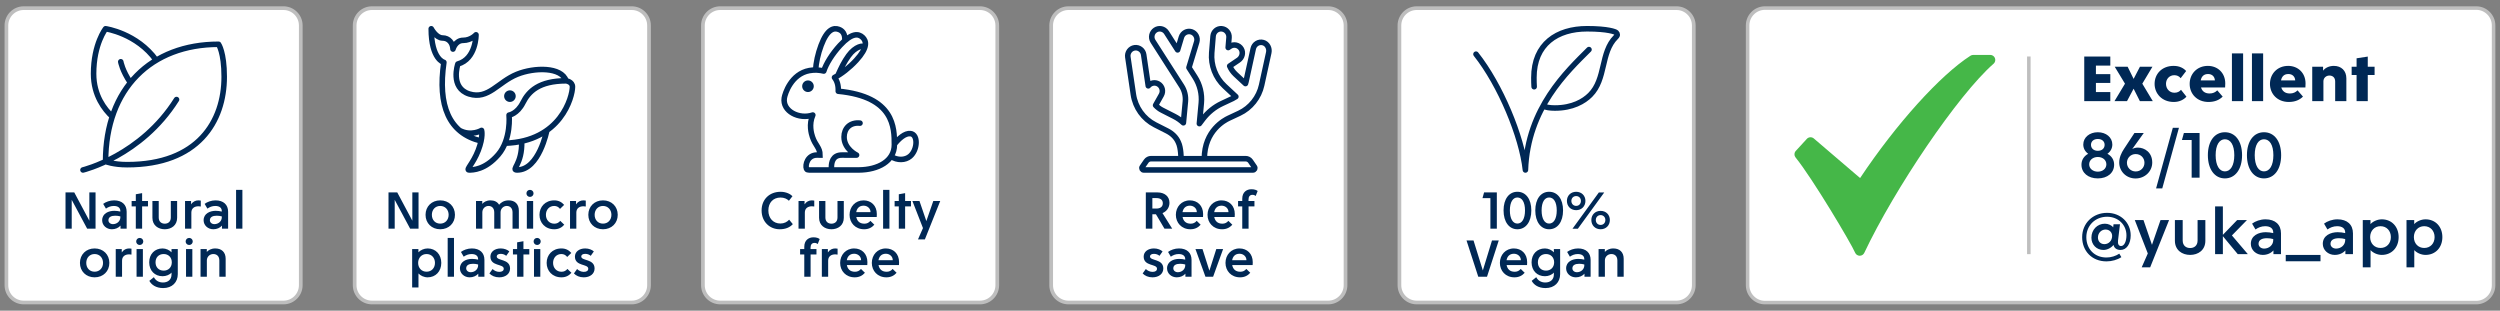 <svg xml:space="preserve" viewBox="0 0 338 42" height="42px" width="338px" y="0px" x="0px" xmlns:xlink="http://www.w3.org/1999/xlink" xmlns="http://www.w3.org/2000/svg" id="Ebene_1" version="1.1">
<rect x="0" y="0" width="338" height="42" fill="#808080" stroke="none"/>
<path d="M238.625,1.091h96.16c1.295,0,2.348,1.053,2.348,2.348V38.56c0,1.295-1.053,2.35-2.348,2.35h-96.16
	c-1.295,0-2.348-1.055-2.348-2.35V3.438C236.277,2.144,237.33,1.091,238.625,1.091L238.625,1.091z" fill="#FFFFFF"></path>
<path d="M238.625,1.091h96.16
	c1.295,0,2.348,1.053,2.348,2.348V38.56c0,1.295-1.053,2.35-2.348,2.35h-96.16c-1.295,0-2.348-1.055-2.348-2.35V3.438
	C236.277,2.144,237.33,1.091,238.625,1.091L238.625,1.091z" stroke-miterlimit="10" stroke-width="0.479" stroke="#BEBEBE" fill="none"></path>
<path d="M284.798,35.339c0.725,0,1.476-0.217,2.012-0.572l-0.282-0.471c-0.479,0.319-1.108,0.518-1.738,0.518
	c-1.645,0-2.718-1.186-2.718-2.746c0-1.579,1.204-2.764,2.812-2.764c1.494,0,2.613,1.082,2.613,2.52
	c0,0.818-0.301,1.439-0.724,1.439c-0.33,0-0.472-0.273-0.414-0.763l0.263-2.181h-0.873l-0.047,0.423
	c-0.198-0.282-0.668-0.498-1.119-0.498c-1.035,0-1.823,0.817-1.823,1.899c0,0.939,0.694,1.652,1.625,1.652
	c0.508,0,1.055-0.281,1.364-0.685c0.084,0.433,0.441,0.685,0.939,0.685c0.847,0,1.382-0.845,1.382-1.973
	c0-1.739-1.373-3.045-3.187-3.045c-1.927,0-3.375,1.41-3.375,3.289C281.508,33.929,282.824,35.339,284.798,35.339L284.798,35.339z
	 M284.516,33.009c-0.526,0-0.875-0.377-0.875-0.895c0-0.62,0.462-1.081,1.035-1.081c0.518,0,0.885,0.376,0.885,0.864
	C285.561,32.538,285.099,33.009,284.516,33.009L284.516,33.009z M289.555,36.146h1.146l2.556-6.389h-1.156l-1.154,3.344
	l-1.147-3.344h-1.175l1.758,4.51L289.555,36.146L289.555,36.146z M296.106,34.464c1.091,0,2.058-0.647,2.058-1.916v-2.791h-1.051
	v2.754c0,0.713-0.472,1.023-1.007,1.023c-0.536,0-1.006-0.311-1.006-1.023v-2.754h-1.053v2.791
	C294.048,33.816,295.015,34.464,296.106,34.464L296.106,34.464z M302.545,34.36h1.363l-2.153-2.528l2.03-2.075h-1.325l-1.927,1.991
	v-3.844h-1.052v6.456h1.052v-2.424L302.545,34.36L302.545,34.36z M305.929,34.464c0.583,0,1.101-0.226,1.439-0.609v0.506h1.022
	v-2.809c0-1.177-0.769-1.899-2.095-1.899c-0.695,0-1.382,0.254-1.813,0.582l0.46,0.79c0.365-0.264,0.808-0.442,1.307-0.442
	c0.715,0,1.091,0.32,1.091,0.847v0.084c-0.311-0.074-0.677-0.121-1.016-0.121c-0.941,0-2.011,0.44-2.011,1.578
	C304.313,33.808,305.027,34.464,305.929,34.464L305.929,34.464z M306.108,33.61c-0.424,0-0.753-0.273-0.753-0.641
	c0-0.535,0.461-0.762,1.138-0.762c0.282,0,0.583,0.037,0.847,0.113v0.16C307.34,33.111,306.794,33.61,306.108,33.61L306.108,33.61z
	 M309.032,35.319h4.699v-0.854h-4.699V35.319L309.032,35.319z M315.658,34.464c0.583,0,1.1-0.226,1.438-0.609v0.506h1.024v-2.809
	c0-1.177-0.77-1.899-2.096-1.899c-0.696,0-1.382,0.254-1.814,0.582l0.46,0.79c0.366-0.264,0.809-0.442,1.308-0.442
	c0.715,0,1.091,0.32,1.091,0.847v0.084c-0.311-0.074-0.678-0.121-1.017-0.121c-0.939,0-2.011,0.44-2.011,1.578
	C314.042,33.808,314.756,34.464,315.658,34.464L315.658,34.464z M315.837,33.61c-0.424,0-0.753-0.273-0.753-0.641
	c0-0.535,0.461-0.762,1.138-0.762c0.283,0,0.584,0.037,0.848,0.113v0.16C317.069,33.111,316.523,33.61,315.837,33.61L315.837,33.61z
	 M319.447,36.146h1.052v-2.329c0.329,0.366,0.931,0.647,1.523,0.647c1.325,0,2.273-0.986,2.273-2.406s-0.948-2.405-2.273-2.405
	c-0.593,0-1.204,0.282-1.533,0.647v-0.543h-1.042V36.146L319.447,36.146z M321.844,33.525c-0.818,0-1.401-0.611-1.401-1.468
	c0-0.855,0.583-1.476,1.401-1.476c0.827,0,1.401,0.62,1.401,1.476C323.245,32.914,322.671,33.525,321.844,33.525L321.844,33.525z
	 M325.36,36.146h1.051v-2.329c0.329,0.366,0.931,0.647,1.524,0.647c1.325,0,2.273-0.986,2.273-2.406s-0.948-2.405-2.273-2.405
	c-0.594,0-1.204,0.282-1.533,0.647v-0.543h-1.042V36.146L325.36,36.146z M327.756,33.525c-0.817,0-1.4-0.611-1.4-1.468
	c0-0.855,0.583-1.476,1.4-1.476c0.828,0,1.401,0.62,1.401,1.476C329.157,32.914,328.584,33.525,327.756,33.525L327.756,33.525z" fill="#002855"></path>
<path d="M283.623,24.12c1.307,0,2.208-0.751,2.208-1.852c0-0.648-0.338-1.176-0.91-1.476
	c0.412-0.291,0.666-0.733,0.666-1.25c0-0.969-0.845-1.663-1.964-1.663c-1.11,0-1.964,0.694-1.964,1.663
	c0,0.517,0.253,0.959,0.666,1.25c-0.563,0.3-0.911,0.827-0.911,1.476C281.414,23.369,282.316,24.12,283.623,24.12L283.623,24.12z
	 M283.623,23.209c-0.64,0-1.166-0.396-1.166-0.987c0-0.602,0.526-0.997,1.166-0.997c0.649,0,1.157,0.396,1.157,0.997
	C284.78,22.813,284.272,23.209,283.623,23.209L283.623,23.209z M283.623,20.389c-0.563,0-0.922-0.338-0.922-0.809
	c0-0.461,0.358-0.79,0.922-0.79c0.574,0,0.922,0.329,0.922,0.79C284.545,20.051,284.197,20.389,283.623,20.389L283.623,20.389z
	 M288.728,24.129c1.27,0,2.255-0.967,2.255-2.152c0-1.4-1.052-2.02-1.936-2.02c-0.292,0-0.555,0.065-0.771,0.197l1.561-2.171h-1.26
	l-1.42,2.161c-0.348,0.525-0.638,1.146-0.638,1.832C286.52,23.162,287.467,24.129,288.728,24.129L288.728,24.129z M288.746,23.181
	c-0.687,0-1.185-0.536-1.185-1.175c0-0.621,0.479-1.176,1.185-1.176c0.696,0,1.185,0.526,1.185,1.176
	C289.931,22.645,289.442,23.181,288.746,23.181L288.746,23.181z M291.501,25.474h0.836l2.255-8.195h-0.827L291.501,25.474
	L291.501,25.474z M296.313,24.017h1.07v-6.033h-2.123l-0.264,0.947h1.316V24.017L296.313,24.017z M300.806,24.12
	c1.393,0,2.321-1.221,2.321-3.14c0-1.908-0.929-3.101-2.321-3.101c-1.382,0-2.302,1.192-2.302,3.101
	C298.504,22.899,299.433,24.12,300.806,24.12L300.806,24.12z M300.806,23.172c-0.742,0-1.251-0.79-1.251-2.191
	c0-1.392,0.509-2.152,1.251-2.152c0.763,0,1.271,0.761,1.271,2.152C302.076,22.382,301.568,23.172,300.806,23.172L300.806,23.172z
	 M306.089,24.12c1.393,0,2.321-1.221,2.321-3.14c0-1.908-0.929-3.101-2.321-3.101c-1.382,0-2.303,1.192-2.303,3.101
	C303.786,22.899,304.716,24.12,306.089,24.12L306.089,24.12z M306.089,23.172c-0.743,0-1.251-0.79-1.251-2.191
	c0-1.392,0.508-2.152,1.251-2.152c0.763,0,1.271,0.761,1.271,2.152C307.359,22.382,306.852,23.172,306.089,23.172L306.089,23.172z" fill="#002855"></path>
<path d="M281.79,13.673h3.524v-1.229h-1.946V11.21h1.946v-1.183h-1.946V8.869h1.946v-1.23h-3.524V13.673
	L281.79,13.673z M285.879,13.673h1.692l0.893-1.682l0.847,1.682h1.747l-1.419-2.359l1.372-2.293h-1.691l-0.855,1.646l-0.808-1.646
	h-1.748l1.39,2.293L285.879,13.673L285.879,13.673z M293.897,13.786c0.789,0,1.362-0.329,1.71-0.714l-0.733-0.931
	c-0.225,0.253-0.489,0.396-0.893,0.396c-0.658,0-1.138-0.527-1.138-1.204c0-0.668,0.479-1.166,1.118-1.166
	c0.376,0,0.658,0.141,0.865,0.404l0.743-0.969c-0.349-0.385-0.894-0.694-1.692-0.694c-1.57,0-2.575,1.07-2.575,2.434
	C291.303,12.659,292.308,13.786,293.897,13.786L293.897,13.786z M298.588,13.786c0.856,0,1.477-0.282,1.917-0.725l-0.731-0.846
	c-0.264,0.264-0.583,0.424-1.044,0.424c-0.629,0-1.016-0.319-1.156-0.818h3.261c0.02-0.217,0.02-0.366,0.02-0.535
	c0-1.448-1.043-2.378-2.35-2.378c-1.476,0-2.463,1.089-2.463,2.434C296.041,12.696,297.047,13.786,298.588,13.786L298.588,13.786z
	 M297.536,10.873c0.103-0.519,0.404-0.866,0.996-0.866c0.555,0,0.901,0.367,0.921,0.866H297.536L297.536,10.873z M301.756,13.673
	h1.513V7.216h-1.513V13.673L301.756,13.673z M304.463,13.673h1.513V7.216h-1.513V13.673L304.463,13.673z M309.445,13.786
	c0.855,0,1.476-0.282,1.917-0.725l-0.733-0.846c-0.263,0.264-0.582,0.424-1.043,0.424c-0.63,0-1.015-0.319-1.156-0.818h3.262
	c0.018-0.217,0.018-0.366,0.018-0.535c0-1.448-1.042-2.378-2.348-2.378c-1.477,0-2.463,1.089-2.463,2.434
	C306.898,12.696,307.904,13.786,309.445,13.786L309.445,13.786z M308.392,10.873c0.104-0.519,0.405-0.866,0.997-0.866
	c0.555,0,0.902,0.367,0.922,0.866H308.392L308.392,10.873z M312.613,13.673h1.512v-2.67c0-0.479,0.376-0.789,0.81-0.789
	c0.423,0,0.78,0.253,0.78,0.799v2.66h1.513V10.59c0-1.034-0.686-1.682-1.691-1.682c-0.639,0-1.176,0.271-1.458,0.647V9.021h-1.465
	V13.673L312.613,13.673z M318.61,13.673h1.512v-3.535h0.922V9.021h-0.922V7.649l-1.512,0.234v1.137h-0.667v1.117h0.667V13.673
	L318.61,13.673z" fill="#002855"></path>
<line y2="34.361" x2="274.298" y1="7.639" x1="274.298" stroke-width="0.479" stroke="#BEBEBE" fill="none"></line>
<path d="M242.789,20.406l1.493-1.629c0.124-0.137,0.302-0.221,0.501-0.221c0.168,0,0.322,0.062,0.441,0.162
	l6.261,5.353c4.888-7.332,10.821-13.896,14.909-16.53c0.117-0.076,0.243-0.116,0.379-0.116h2.308c0.375,0,0.679,0.304,0.679,0.679
	c0,0.204-0.09,0.387-0.231,0.512c-4.821,4.222-13.392,16.922-17.48,25.571c-0.108,0.229-0.343,0.389-0.614,0.389
	c-0.28,0-0.522-0.172-0.625-0.416c-0.515-1.223-5.756-10.042-8.047-12.867c-0.095-0.117-0.15-0.266-0.15-0.428
	C242.611,20.688,242.678,20.526,242.789,20.406L242.789,20.406z" fill="#45B748"></path>
<path d="M50.288,1.102h35.122c1.289,0,2.337,1.049,2.337,2.338v35.122c0,1.289-1.048,2.336-2.337,2.336H50.288
	c-1.289,0-2.338-1.047-2.338-2.336V3.439C47.95,2.15,48.999,1.102,50.288,1.102L50.288,1.102z" fill="#FFFFFF"></path>
<path d="M50.288,1.102h35.122
	c1.289,0,2.337,1.049,2.337,2.338v35.122c0,1.289-1.048,2.336-2.337,2.336H50.288c-1.289,0-2.338-1.047-2.338-2.336V3.439
	C47.95,2.15,48.999,1.102,50.288,1.102L50.288,1.102z" stroke-miterlimit="10" stroke-width="0.5" stroke="#BEBEBE" fill="none"></path>
<path d="M3.205,1.102h35.121c1.289,0,2.338,1.05,2.338,2.338v35.122c0,1.289-1.049,2.336-2.338,2.336H3.205
	c-1.289,0-2.338-1.047-2.338-2.336V3.439C0.867,2.151,1.916,1.102,3.205,1.102L3.205,1.102z" fill="#FFFFFF"></path>
<path d="M3.205,1.102h35.121
	c1.289,0,2.338,1.05,2.338,2.338v35.122c0,1.289-1.049,2.336-2.338,2.336H3.205c-1.289,0-2.338-1.047-2.338-2.336V3.439
	C0.867,2.151,1.916,1.102,3.205,1.102L3.205,1.102z" stroke-miterlimit="10" stroke-width="0.5" stroke="#BEBEBE" fill="none"></path>
<path d="M97.373,1.102h35.121c1.289,0,2.338,1.05,2.338,2.338v35.122c0,1.289-1.049,2.336-2.338,2.336H97.373
	c-1.289,0-2.338-1.047-2.338-2.336V3.439C95.035,2.151,96.084,1.102,97.373,1.102L97.373,1.102z" fill="#FFFFFF"></path>
<path d="M97.373,1.102h35.121
	c1.289,0,2.338,1.05,2.338,2.338v35.122c0,1.289-1.049,2.336-2.338,2.336H97.373c-1.289,0-2.338-1.047-2.338-2.336V3.439
	C95.035,2.151,96.084,1.102,97.373,1.102L97.373,1.102z" stroke-miterlimit="10" stroke-width="0.5" stroke="#BEBEBE" fill="none"></path>
<path d="M144.457,1.102h35.121c1.289,0,2.338,1.05,2.338,2.338v35.122c0,1.289-1.049,2.336-2.338,2.336h-35.121
	c-1.289,0-2.338-1.047-2.338-2.336V3.439C142.119,2.151,143.168,1.102,144.457,1.102L144.457,1.102z" fill="#FFFFFF"></path>
<path d="M144.457,1.102h35.121
	c1.289,0,2.338,1.05,2.338,2.338v35.122c0,1.289-1.049,2.336-2.338,2.336h-35.121c-1.289,0-2.338-1.047-2.338-2.336V3.439
	C142.119,2.151,143.168,1.102,144.457,1.102L144.457,1.102z" stroke-miterlimit="10" stroke-width="0.5" stroke="#BEBEBE" fill="none"></path>
<path d="M191.541,1.102h35.121c1.289,0,2.338,1.05,2.338,2.338v35.122c0,1.289-1.049,2.336-2.338,2.336h-35.121
	c-1.289,0-2.338-1.047-2.338-2.336V3.439C189.203,2.151,190.252,1.102,191.541,1.102L191.541,1.102z" fill="#FFFFFF"></path>
<path d="M191.541,1.102h35.121
	c1.289,0,2.338,1.05,2.338,2.338v35.122c0,1.289-1.049,2.336-2.338,2.336h-35.121c-1.289,0-2.338-1.047-2.338-2.336V3.439
	C189.203,2.151,190.252,1.102,191.541,1.102L191.541,1.102z" stroke-miterlimit="10" stroke-width="0.5" stroke="#BEBEBE" fill="none"></path>
<path d="M115.807,20.965
	c0,0-1.694-0.819-1.689-2.454c0.003-1.142,0.809-2.009,2.155-1.864 M112.409,22.979v-0.397c0-0.582,0.159-1.618,1.396-1.618
	l2.002,0.001 M113.334,12.335c7.586,0.728,7.585,4.978,7.585,7.232c0,2.228-2.217,3.393-4.808,3.412l-6.717-0.001
	c-0.138,0-0.305-0.026-0.353-0.145c-0.22-0.551,0.159-1.87,1.395-1.87c0.299,0,0.428,0.001,0.428,0.001
	c0-1.014-0.631-1.287-1.019-2.454c-0.147-0.432-0.513-1.695,0.047-2.958 M120.919,19.497c0.595-0.756,1.422-1.518,2.182-1.433
	c1.054,0.118,0.967,2.195-0.05,3.059c-0.658,0.56-1.733,0.593-2.588,0.027 M112.823,10.476c0.362,0.462,0.543,1.083,0.511,1.859
	 M109.892,15.553c-1.859,0.635-4.149-0.532-3.853-2.317c0.094-0.567,0.912-3.244,3.398-3.698c0.731-0.133,1.388-0.065,1.938,0.067
	 M113.265,10.23c0.504-1.13,0.841-1.831,1.46-2.695c0.914-1.273,2.055-1.491,2.193-1.123 M110.273,9.465
	c0.05-0.956,0.309-2.182,0.74-3.33c0.837-2.227,1.721-2.416,2.402-2.16c0.468,0.177,0.869,0.572,0.804,1.524 M111.375,9.604
	c0.298-0.954,1.141-2.32,2.194-3.465c1.611-1.751,2.501-1.595,3.037-1.103c0.536,0.493,0.765,1.366-0.846,3.118
	c-0.932,1.012-2.049,1.875-2.937,2.32" stroke-miterlimit="3.864" stroke-linecap="round" stroke-width="0.75" stroke="#002855" fill="none"></path>
<path d="M109.238,12.443c0.433,0,0.785-0.353,0.785-0.785c0-0.435-0.352-0.785-0.785-0.785
	c-0.433,0-0.785,0.351-0.785,0.785C108.453,12.091,108.805,12.443,109.238,12.443L109.238,12.443z" fill="#002855"></path>
<path d="M12.792,37.496c1.161,0,1.992-0.823,1.992-1.952c0-1.132-0.831-1.955-1.992-1.955
	c-1.153,0-1.984,0.823-1.984,1.955C10.808,36.673,11.639,37.496,12.792,37.496L12.792,37.496z M12.792,36.734
	c-0.672,0-1.13-0.496-1.13-1.19c0-0.695,0.458-1.199,1.13-1.199c0.665,0,1.138,0.504,1.138,1.199
	C13.93,36.238,13.457,36.734,12.792,36.734L12.792,36.734z M15.648,37.412h0.854v-2.175c0-0.596,0.442-0.848,0.954-0.848
	c0.107,0,0.214,0.008,0.32,0.031V33.62c-0.106-0.023-0.213-0.031-0.313-0.031c-0.396,0-0.763,0.176-1,0.541v-0.457h-0.815V37.412
	L15.648,37.412z M18.464,37.412h0.854v-3.739h-0.854V37.412L18.464,37.412z M18.892,33.122c0.267,0,0.48-0.213,0.48-0.48
	c0-0.267-0.214-0.473-0.48-0.473c-0.274,0-0.48,0.206-0.48,0.473C18.411,32.909,18.617,33.122,18.892,33.122L18.892,33.122z
	 M22.06,38.947c1.229,0,1.977-0.793,1.977-1.878v-3.396h-0.847v0.442c-0.259-0.297-0.741-0.526-1.207-0.526
	c-1.054,0-1.809,0.748-1.809,1.877c0,1.131,0.755,1.879,1.809,1.879c0.481,0,0.962-0.199,1.207-0.496v0.258
	c0,0.719-0.504,1.086-1.161,1.086c-0.542,0-0.985-0.252-1.222-0.719l-0.618,0.496C20.479,38.497,21.082,38.947,22.06,38.947
	L22.06,38.947z M22.128,36.589c-0.657,0-1.1-0.451-1.1-1.123s0.443-1.121,1.1-1.121c0.642,0,1.1,0.449,1.1,1.121
	S22.77,36.589,22.128,36.589L22.128,36.589z M25.151,37.412h0.854v-3.739h-0.854V37.412L25.151,37.412z M25.579,33.122
	c0.267,0,0.48-0.213,0.48-0.48c0-0.267-0.214-0.473-0.48-0.473c-0.275,0-0.48,0.206-0.48,0.473
	C25.098,32.909,25.304,33.122,25.579,33.122L25.579,33.122z M27.113,37.412h0.854v-2.206c0-0.511,0.413-0.861,0.871-0.861
	c0.436,0,0.817,0.258,0.817,0.877v2.19h0.854v-2.427c0-0.893-0.549-1.396-1.404-1.396c-0.565,0-0.947,0.244-1.146,0.473v-0.389
	h-0.846V37.412L27.113,37.412z" fill="#002855"></path>
<path d="M8.858,30.912h0.838v-3.894l2.085,3.894h1.137v-4.899h-0.839v3.824l-2.039-3.824H8.858V30.912L8.858,30.912z
	 M15.125,30.996c0.473,0,0.894-0.183,1.168-0.495v0.411h0.831v-2.28c0-0.956-0.625-1.543-1.702-1.543
	c-0.565,0-1.122,0.206-1.473,0.473l0.374,0.642c0.297-0.214,0.656-0.359,1.061-0.359c0.581,0,0.886,0.26,0.886,0.688v0.068
	c-0.252-0.062-0.55-0.1-0.825-0.1c-0.764,0-1.633,0.358-1.633,1.282C13.812,30.464,14.392,30.996,15.125,30.996L15.125,30.996z
	 M15.27,30.304c-0.344,0-0.611-0.223-0.611-0.521c0-0.435,0.375-0.619,0.924-0.619c0.229,0,0.474,0.031,0.688,0.093v0.129
	C16.27,29.897,15.827,30.304,15.27,30.304L15.27,30.304z M18.361,30.912h0.854v-3.007h0.794v-0.732h-0.794v-1.061l-0.854,0.152
	v0.908h-0.564v0.732h0.564V30.912L18.361,30.912z M22.277,30.996c0.886,0,1.671-0.526,1.671-1.556v-2.268h-0.854v2.237
	c0,0.58-0.382,0.832-0.817,0.832c-0.435,0-0.817-0.252-0.817-0.832v-2.237h-0.854v2.268C20.605,30.47,21.391,30.996,22.277,30.996
	L22.277,30.996z M25.018,30.912h0.854v-2.175c0-0.597,0.442-0.848,0.954-0.848c0.107,0,0.214,0.007,0.321,0.03v-0.8
	c-0.107-0.023-0.214-0.031-0.313-0.031c-0.397,0-0.764,0.175-1,0.541v-0.457h-0.816V30.912L25.018,30.912z M28.842,30.996
	c0.474,0,0.894-0.183,1.168-0.495v0.411h0.831v-2.28c0-0.956-0.625-1.543-1.702-1.543c-0.565,0-1.123,0.206-1.473,0.473l0.374,0.642
	c0.297-0.214,0.656-0.359,1.061-0.359c0.581,0,0.886,0.26,0.886,0.688v0.068c-0.252-0.062-0.55-0.1-0.825-0.1
	c-0.764,0-1.633,0.358-1.633,1.282C27.529,30.464,28.109,30.996,28.842,30.996L28.842,30.996z M28.987,30.304
	c-0.344,0-0.611-0.223-0.611-0.521c0-0.435,0.375-0.619,0.924-0.619c0.229,0,0.474,0.031,0.688,0.093v0.129
	C29.987,29.897,29.544,30.304,28.987,30.304L28.987,30.304z M31.918,30.912h0.854v-5.243h-0.854V30.912L31.918,30.912z" fill="#002855"></path>
<path d="M55.724,38.863h0.854V36.97c0.268,0.299,0.756,0.526,1.237,0.526c1.077,0,1.847-0.8,1.847-1.952
	c0-1.154-0.77-1.955-1.847-1.955c-0.481,0-0.978,0.229-1.245,0.526v-0.442h-0.847V38.863L55.724,38.863z M57.67,36.734
	c-0.665,0-1.138-0.496-1.138-1.19c0-0.695,0.474-1.199,1.138-1.199c0.672,0,1.138,0.504,1.138,1.199
	C58.808,36.238,58.342,36.734,57.67,36.734L57.67,36.734z M60.526,37.412h0.854v-5.243h-0.854V37.412L60.526,37.412z M63.495,37.496
	c0.474,0,0.894-0.183,1.168-0.495v0.411h0.831v-2.28c0-0.955-0.625-1.543-1.702-1.543c-0.565,0-1.122,0.207-1.473,0.473l0.374,0.642
	c0.297-0.214,0.657-0.358,1.062-0.358c0.58,0,0.886,0.26,0.886,0.688v0.068c-0.252-0.062-0.55-0.1-0.825-0.1
	c-0.764,0-1.633,0.358-1.633,1.282C62.182,36.964,62.762,37.496,63.495,37.496L63.495,37.496z M63.64,36.804
	c-0.344,0-0.611-0.223-0.611-0.521c0-0.435,0.375-0.619,0.924-0.619c0.229,0,0.474,0.031,0.688,0.093v0.129
	C64.64,36.397,64.197,36.804,63.64,36.804L63.64,36.804z M67.494,37.496c0.871,0,1.466-0.487,1.466-1.19
	c0-1.351-1.802-1-1.802-1.633c0-0.215,0.199-0.352,0.543-0.352c0.313,0,0.557,0.113,0.74,0.268l0.42-0.596
	c-0.237-0.213-0.664-0.404-1.16-0.404c-0.825,0-1.397,0.45-1.397,1.106c0,1.344,1.802,0.946,1.802,1.634
	c0,0.275-0.23,0.436-0.619,0.428c-0.344-0.008-0.641-0.145-0.893-0.382l-0.427,0.595C66.464,37.283,66.922,37.496,67.494,37.496
	L67.494,37.496z M69.915,37.412h0.854v-3.007h0.794v-0.732h-0.794v-1.061l-0.854,0.152v0.908H69.35v0.732h0.565V37.412
	L69.915,37.412z M72.197,37.412h0.854v-3.739h-0.854V37.412L72.197,37.412z M72.624,33.122c0.267,0,0.481-0.213,0.481-0.48
	c0-0.267-0.214-0.473-0.481-0.473c-0.274,0-0.48,0.206-0.48,0.473C72.144,32.909,72.35,33.122,72.624,33.122L72.624,33.122z
	 M75.906,37.496c0.596,0,1.023-0.235,1.351-0.616l-0.542-0.52c-0.213,0.259-0.473,0.382-0.801,0.382
	c-0.672,0-1.138-0.513-1.138-1.198c0-0.689,0.458-1.199,1.122-1.199c0.321,0,0.581,0.129,0.787,0.396l0.557-0.542
	c-0.328-0.374-0.748-0.61-1.336-0.61c-1.229,0-1.999,0.877-1.999,1.955C73.907,36.619,74.677,37.496,75.906,37.496L75.906,37.496z
	 M78.922,37.496c0.87,0,1.465-0.487,1.465-1.19c0-1.351-1.802-1-1.802-1.633c0-0.215,0.199-0.352,0.543-0.352
	c0.313,0,0.557,0.113,0.74,0.268l0.42-0.596c-0.237-0.213-0.664-0.404-1.16-0.404c-0.825,0-1.397,0.45-1.397,1.106
	c0,1.344,1.802,0.946,1.802,1.634c0,0.275-0.229,0.436-0.619,0.428c-0.344-0.008-0.641-0.145-0.893-0.382l-0.427,0.595
	C77.892,37.283,78.349,37.496,78.922,37.496L78.922,37.496z" fill="#002855"></path>
<path d="M52.526,30.912h0.838v-3.894l2.085,3.894h1.137v-4.899h-0.839v3.824l-2.039-3.824h-1.182V30.912
	L52.526,30.912z M59.518,30.996c1.161,0,1.992-0.823,1.992-1.952c0-1.132-0.831-1.955-1.992-1.955c-1.153,0-1.984,0.823-1.984,1.955
	C57.533,30.173,58.364,30.996,59.518,30.996L59.518,30.996z M59.518,30.234c-0.672,0-1.13-0.496-1.13-1.19
	c0-0.695,0.458-1.2,1.13-1.2c0.665,0,1.138,0.505,1.138,1.2C60.655,29.738,60.182,30.234,59.518,30.234L59.518,30.234z
	 M64.358,30.912h0.854v-2.206c0-0.511,0.397-0.862,0.832-0.862c0.413,0,0.779,0.259,0.779,0.878v2.19h0.854v-2.206
	c0-0.511,0.405-0.862,0.833-0.862c0.42,0,0.786,0.259,0.786,0.878v2.19h0.854v-2.427c0-0.894-0.533-1.396-1.373-1.396
	c-0.626,0-1.062,0.29-1.298,0.595c-0.221-0.389-0.633-0.595-1.168-0.595c-0.549,0-0.916,0.244-1.107,0.473v-0.389h-0.846V30.912
	L64.358,30.912z M71.228,30.912h0.854v-3.739h-0.854V30.912L71.228,30.912z M71.655,26.622c0.267,0,0.48-0.213,0.48-0.48
	c0-0.267-0.213-0.473-0.48-0.473c-0.275,0-0.481,0.206-0.481,0.473C71.174,26.409,71.38,26.622,71.655,26.622L71.655,26.622z
	 M74.937,30.996c0.595,0,1.023-0.235,1.351-0.616l-0.542-0.52c-0.214,0.259-0.473,0.382-0.802,0.382
	c-0.671,0-1.137-0.513-1.137-1.198c0-0.689,0.458-1.2,1.122-1.2c0.321,0,0.58,0.13,0.786,0.397l0.558-0.542
	c-0.329-0.374-0.748-0.61-1.336-0.61c-1.229,0-1.999,0.877-1.999,1.955C72.938,30.119,73.708,30.996,74.937,30.996L74.937,30.996z
	 M77.067,30.912h0.854v-2.175c0-0.597,0.443-0.848,0.955-0.848c0.106,0,0.213,0.007,0.32,0.03v-0.8
	c-0.107-0.023-0.214-0.031-0.313-0.031c-0.397,0-0.763,0.175-1,0.541v-0.457h-0.816V30.912L77.067,30.912z M81.525,30.996
	c1.161,0,1.992-0.823,1.992-1.952c0-1.132-0.831-1.955-1.992-1.955c-1.153,0-1.984,0.823-1.984,1.955
	C79.541,30.173,80.372,30.996,81.525,30.996L81.525,30.996z M81.525,30.234c-0.672,0-1.13-0.496-1.13-1.19
	c0-0.695,0.458-1.2,1.13-1.2c0.664,0,1.138,0.505,1.138,1.2C82.663,29.738,82.189,30.234,81.525,30.234L81.525,30.234z" fill="#002855"></path>
<path d="M108.739,37.412h0.854v-3.007h0.794v-0.732h-0.801V33.49c0-0.421,0.191-0.649,0.542-0.649
	c0.198,0,0.343,0.075,0.427,0.152l0.267-0.671c-0.145-0.115-0.412-0.237-0.839-0.237c-0.649,0-1.244,0.389-1.244,1.282v0.306h-0.565
	v0.732h0.565V37.412L108.739,37.412z M111.113,37.412h0.854v-2.175c0-0.596,0.443-0.848,0.955-0.848c0.106,0,0.213,0.008,0.32,0.031
	V33.62c-0.107-0.023-0.214-0.031-0.313-0.031c-0.397,0-0.763,0.176-1,0.541v-0.457h-0.816V37.412L111.113,37.412z M115.556,37.496
	c0.611,0,1.046-0.235,1.381-0.616l-0.534-0.52c-0.213,0.259-0.481,0.382-0.809,0.382c-0.687,0-1-0.397-1.099-0.901h2.762
	c0.016-0.154,0.016-0.274,0.016-0.396c0-1.154-0.778-1.855-1.793-1.855c-1.122,0-1.893,0.869-1.893,1.955
	C113.587,36.619,114.358,37.496,115.556,37.496L115.556,37.496z M114.487,35.177c0.084-0.465,0.374-0.871,1-0.871
	c0.512,0,0.939,0.375,0.932,0.871H114.487L114.487,35.177z M119.838,37.496c0.611,0,1.046-0.235,1.382-0.616l-0.534-0.52
	c-0.214,0.259-0.481,0.382-0.809,0.382c-0.687,0-1-0.397-1.1-0.901h2.763c0.015-0.154,0.015-0.274,0.015-0.396
	c0-1.154-0.778-1.855-1.793-1.855c-1.122,0-1.893,0.869-1.893,1.955C117.869,36.619,118.64,37.496,119.838,37.496L119.838,37.496z
	 M118.77,35.177c0.084-0.465,0.374-0.871,1-0.871c0.511,0,0.939,0.375,0.931,0.871H118.77L118.77,35.177z" fill="#002855"></path>
<path d="M105.418,30.996c0.763,0,1.366-0.243,1.771-0.692l-0.496-0.604c-0.268,0.305-0.68,0.52-1.184,0.52
	c-0.954,0-1.626-0.703-1.626-1.765s0.657-1.749,1.649-1.749c0.489,0,0.878,0.184,1.13,0.436l0.481-0.619
	c-0.267-0.273-0.832-0.594-1.611-0.594c-1.488,0-2.564,1.015-2.564,2.526C102.968,29.974,104.051,30.996,105.418,30.996
	L105.418,30.996z M107.961,30.912h0.854v-2.175c0-0.597,0.442-0.848,0.954-0.848c0.107,0,0.214,0.007,0.32,0.03v-0.8
	c-0.106-0.023-0.213-0.031-0.313-0.031c-0.396,0-0.763,0.175-1,0.541v-0.457h-0.815V30.912L107.961,30.912z M112.41,30.996
	c0.886,0,1.672-0.526,1.672-1.556v-2.268h-0.854v2.237c0,0.58-0.382,0.832-0.818,0.832c-0.435,0-0.817-0.252-0.817-0.832v-2.237
	h-0.854v2.268C110.739,30.47,111.525,30.996,112.41,30.996L112.41,30.996z M116.831,30.996c0.611,0,1.045-0.235,1.381-0.616
	l-0.534-0.52c-0.214,0.259-0.481,0.382-0.809,0.382c-0.687,0-1-0.397-1.099-0.901h2.762c0.015-0.154,0.015-0.274,0.015-0.396
	c0-1.154-0.777-1.855-1.792-1.855c-1.123,0-1.894,0.869-1.894,1.955C114.861,30.119,115.632,30.996,116.831,30.996L116.831,30.996z
	 M115.762,28.677c0.084-0.465,0.374-0.871,1-0.871c0.512,0,0.939,0.374,0.931,0.871H115.762L115.762,28.677z M119.396,30.912h0.854
	v-5.243h-0.854V30.912L119.396,30.912z M121.518,30.912h0.854v-3.007h0.794v-0.732h-0.794v-1.061l-0.854,0.152v0.908h-0.565v0.732
	h0.565V30.912L121.518,30.912z M124.113,32.363h0.931l2.076-5.19h-0.939l-0.939,2.717l-0.931-2.717h-0.954l1.428,3.664
	L124.113,32.363L124.113,32.363z" fill="#002855"></path>
<path d="M155.815,37.496c0.871,0,1.465-0.487,1.465-1.19c0-1.351-1.801-1-1.801-1.633
	c0-0.215,0.198-0.352,0.542-0.352c0.314,0,0.558,0.113,0.741,0.268l0.419-0.596c-0.236-0.213-0.663-0.404-1.16-0.404
	c-0.824,0-1.396,0.45-1.396,1.106c0,1.344,1.801,0.946,1.801,1.634c0,0.275-0.229,0.436-0.619,0.428
	c-0.343-0.008-0.641-0.145-0.892-0.382l-0.428,0.595C154.785,37.283,155.242,37.496,155.815,37.496L155.815,37.496z M159.097,37.496
	c0.474,0,0.894-0.183,1.169-0.495v0.411h0.831v-2.28c0-0.955-0.625-1.543-1.702-1.543c-0.565,0-1.122,0.207-1.473,0.473l0.374,0.642
	c0.297-0.214,0.656-0.358,1.061-0.358c0.58,0,0.886,0.26,0.886,0.688v0.068c-0.252-0.062-0.55-0.1-0.825-0.1
	c-0.764,0-1.633,0.358-1.633,1.282C157.785,36.964,158.365,37.496,159.097,37.496L159.097,37.496z M159.242,36.804
	c-0.343,0-0.611-0.223-0.611-0.521c0-0.435,0.375-0.619,0.925-0.619c0.229,0,0.473,0.031,0.687,0.093v0.129
	C160.243,36.397,159.8,36.804,159.242,36.804L159.242,36.804z M162.976,37.412h1.037l1.351-3.739h-0.923l-0.931,2.924l-0.931-2.924
	h-0.954L162.976,37.412L162.976,37.412z M167.655,37.496c0.611,0,1.046-0.235,1.381-0.616l-0.533-0.52
	c-0.214,0.259-0.481,0.382-0.81,0.382c-0.687,0-1-0.397-1.099-0.901h2.763c0.015-0.154,0.015-0.274,0.015-0.396
	c0-1.154-0.778-1.855-1.793-1.855c-1.122,0-1.893,0.869-1.893,1.955C165.686,36.619,166.457,37.496,167.655,37.496L167.655,37.496z
	 M166.587,35.177c0.084-0.465,0.374-0.871,1-0.871c0.511,0,0.938,0.375,0.931,0.871H166.587L166.587,35.177z" fill="#002855"></path>
<path d="M154.915,30.912h0.884v-1.946h0.482l1.153,1.946h1.045l-1.312-2.099c0.572-0.236,0.945-0.756,0.945-1.396
	c0-0.871-0.663-1.404-1.625-1.404h-1.572V30.912L154.915,30.912z M156.357,28.196h-0.558v-1.413h0.566
	c0.481,0,0.848,0.206,0.848,0.702C157.213,27.974,156.838,28.196,156.357,28.196L156.357,28.196z M160.945,30.996
	c0.611,0,1.046-0.235,1.382-0.616l-0.534-0.52c-0.214,0.259-0.481,0.382-0.809,0.382c-0.687,0-1-0.397-1.1-0.901h2.763
	c0.015-0.154,0.015-0.274,0.015-0.396c0-1.154-0.778-1.855-1.793-1.855c-1.122,0-1.893,0.869-1.893,1.955
	C158.976,30.119,159.747,30.996,160.945,30.996L160.945,30.996z M159.877,28.677c0.084-0.465,0.374-0.871,1-0.871
	c0.511,0,0.939,0.374,0.931,0.871H159.877L159.877,28.677z M165.228,30.996c0.61,0,1.045-0.235,1.381-0.616l-0.534-0.52
	c-0.214,0.259-0.481,0.382-0.809,0.382c-0.687,0-1-0.397-1.099-0.901h2.762c0.015-0.154,0.015-0.274,0.015-0.396
	c0-1.154-0.777-1.855-1.793-1.855c-1.122,0-1.893,0.869-1.893,1.955C163.258,30.119,164.029,30.996,165.228,30.996L165.228,30.996z
	 M164.159,28.677c0.084-0.465,0.374-0.871,1-0.871c0.512,0,0.939,0.374,0.931,0.871H164.159L164.159,28.677z M167.953,30.912h0.854
	v-3.007h0.794v-0.732h-0.803V26.99c0-0.421,0.191-0.65,0.542-0.65c0.199,0,0.345,0.076,0.429,0.153l0.267-0.671
	c-0.146-0.115-0.412-0.237-0.84-0.237c-0.648,0-1.243,0.389-1.243,1.282v0.306h-0.565v0.732h0.565V30.912L167.953,30.912z" fill="#002855"></path>
<path d="M199.861,37.412h1.183l1.587-4.899h-0.914l-1.238,4.054l-1.258-4.054h-0.947L199.861,37.412L199.861,37.412z
	 M204.755,37.496c0.61,0,1.046-0.235,1.382-0.616l-0.535-0.52c-0.213,0.259-0.48,0.382-0.809,0.382c-0.688,0-1-0.397-1.099-0.901
	h2.762c0.015-0.154,0.015-0.274,0.015-0.396c0-1.154-0.777-1.855-1.793-1.855c-1.121,0-1.893,0.869-1.893,1.955
	C202.785,36.619,203.557,37.496,204.755,37.496L204.755,37.496z M203.686,35.177c0.084-0.465,0.375-0.871,1-0.871
	c0.512,0,0.939,0.375,0.932,0.871H203.686L203.686,35.177z M208.953,38.947c1.229,0,1.977-0.793,1.977-1.878v-3.396h-0.847v0.442
	c-0.26-0.297-0.741-0.526-1.207-0.526c-1.054,0-1.808,0.748-1.808,1.877c0,1.131,0.754,1.879,1.808,1.879
	c0.481,0,0.962-0.199,1.207-0.496v0.258c0,0.719-0.504,1.086-1.161,1.086c-0.542,0-0.984-0.252-1.222-0.719l-0.617,0.496
	C207.373,38.497,207.975,38.947,208.953,38.947L208.953,38.947z M209.021,36.589c-0.657,0-1.1-0.451-1.1-1.123
	s0.442-1.121,1.1-1.121c0.642,0,1.1,0.449,1.1,1.121S209.663,36.589,209.021,36.589L209.021,36.589z M213.051,37.496
	c0.475,0,0.895-0.183,1.17-0.495v0.411h0.83v-2.28c0-0.955-0.625-1.543-1.701-1.543c-0.565,0-1.123,0.207-1.474,0.473l0.374,0.642
	c0.297-0.214,0.656-0.358,1.061-0.358c0.582,0,0.887,0.26,0.887,0.688v0.068c-0.252-0.062-0.551-0.1-0.825-0.1
	c-0.765,0-1.633,0.358-1.633,1.282C211.739,36.964,212.318,37.496,213.051,37.496L213.051,37.496z M213.197,36.804
	c-0.344,0-0.611-0.223-0.611-0.521c0-0.435,0.374-0.619,0.924-0.619c0.229,0,0.473,0.031,0.688,0.093v0.129
	C214.197,36.397,213.754,36.804,213.197,36.804L213.197,36.804z M216.128,37.412h0.854v-2.206c0-0.511,0.412-0.861,0.871-0.861
	c0.436,0,0.816,0.258,0.816,0.877v2.19h0.854v-2.427c0-0.893-0.549-1.396-1.402-1.396c-0.566,0-0.948,0.244-1.146,0.473v-0.389
	h-0.847V37.412L216.128,37.412z" fill="#002855"></path>
<path d="M201.503,30.912h0.869v-4.899h-1.724l-0.215,0.771h1.069V30.912L201.503,30.912z M205.15,30.996
	c1.131,0,1.886-0.991,1.886-2.549c0-1.551-0.755-2.519-1.886-2.519c-1.122,0-1.869,0.968-1.869,2.519
	C203.281,30.005,204.036,30.996,205.15,30.996L205.15,30.996z M205.15,30.226c-0.603,0-1.016-0.641-1.016-1.778
	c0-1.13,0.413-1.748,1.016-1.748c0.619,0,1.031,0.618,1.031,1.748C206.182,29.585,205.77,30.226,205.15,30.226L205.15,30.226z
	 M209.441,30.996c1.13,0,1.885-0.991,1.885-2.549c0-1.551-0.755-2.519-1.885-2.519c-1.122,0-1.87,0.968-1.87,2.519
	C207.571,30.005,208.326,30.996,209.441,30.996L209.441,30.996z M209.441,30.226c-0.604,0-1.016-0.641-1.016-1.778
	c0-1.13,0.412-1.748,1.016-1.748c0.619,0,1.031,0.618,1.031,1.748C210.473,29.585,210.061,30.226,209.441,30.226L209.441,30.226z
	 M212.602,30.921h0.726l3.565-4.901h-0.727L212.602,30.921L212.602,30.921z M213.098,28.416c0.726,0,1.252-0.526,1.252-1.251
	c0-0.718-0.526-1.236-1.252-1.236s-1.252,0.519-1.252,1.236C211.846,27.89,212.372,28.416,213.098,28.416L213.098,28.416z
	 M213.098,27.837c-0.375,0-0.649-0.282-0.649-0.672c0-0.382,0.274-0.657,0.649-0.657s0.642,0.275,0.642,0.657
	C213.739,27.555,213.473,27.837,213.098,27.837L213.098,27.837z M216.403,30.996c0.725,0,1.251-0.524,1.251-1.251
	c0-0.718-0.526-1.236-1.251-1.236c-0.726,0-1.253,0.519-1.253,1.236C215.15,30.472,215.678,30.996,216.403,30.996L216.403,30.996z
	 M216.403,30.41c-0.374,0-0.649-0.274-0.649-0.665c0-0.382,0.275-0.665,0.649-0.665s0.642,0.283,0.642,0.665
	C217.045,30.136,216.777,30.41,216.403,30.41L216.403,30.41z" fill="#002855"></path>
<path d="M206.237,22.979
	c-0.481-4.513-3.39-11.505-6.683-15.655 M206.237,22.979c0.286-8.353,5.633-13.316,8.592-16.275 M207.417,11.726
	c-0.024-0.366-0.034-0.774-0.034-1.228c0-4.558,3.15-6.61,7.184-6.61c2.853,0,3.849,0.417,3.949,0.52
	c0.103,0.101,0.133,0.196,0.133,0.273c0,0.078-0.006,0.155-0.197,0.347c-2.083,2.082-1.283,5.638-3.455,7.81
	c-0.859,0.859-2.387,1.766-4.773,1.766c-0.679,0-1.201-0.081-1.588-0.268 M61.905,8.653c0,0-1.106,3.225,1.537,4.051
	c2.583,0.802,3.875-1.609,6.458-2.659c2.332-0.947,6.013-1.023,6.641,0.882 M58.303,3.888c0,4.142,1.708,4.541,1.708,4.541
	 M61.243,6.634c-0.03-0.807-0.548-1.499-1.415-1.499c-0.868,0-1.525-1.247-1.525-1.247 M64.354,4.705c0,0-0.662,0.75-1.73,0.75
	c-1.069,0-1.381,1.179-1.381,1.179 M61.905,8.653c2.48-0.692,2.45-3.948,2.45-3.948 M65.041,19.063
	c-4.356-1.052-5.879-4.8-5.03-10.634 M76.54,10.927c0,0,0.856,0.111,0.856,0.812c0,1.329-1.561,7.398-9.115,7.623 M76.54,10.927
	c-3.663,0.004-5.077,1.427-5.838,2.952c-0.765,1.525-1.875,1.685-1.875,1.685 M65.107,17.629c0,0-1.418,0.852-2.985,0
	 M68.827,15.563c0,0,0.319,3.271-1.464,5.344c-1.784,2.072-3.465,2.072-3.941,2.072c-0.475,0,0.54-0.837,1.24-2.661
	c0.7-1.826,0.445-2.689,0.445-2.689 M73.935,17.629c0,0-1.042,5.351-4.013,5.351c-0.905,0,0.711-0.726,0.609-3.883" stroke-miterlimit="3.864" stroke-linecap="round" stroke-width="0.75" stroke="#002855" fill="none"></path>
<path d="M68.941,13.784c0.433,0,0.785-0.353,0.785-0.785c0-0.435-0.352-0.785-0.785-0.785
	c-0.434,0-0.785,0.351-0.785,0.785C68.156,13.432,68.507,13.784,68.941,13.784L68.941,13.784z" fill="#002855"></path>
<path d="M168.406,21.453
	c0.265,0,0.512,0.126,0.659,0.34l0.544,0.793c0.117,0.167-0.008,0.394-0.218,0.394h-14.747c-0.211,0-0.335-0.227-0.219-0.394
	l0.545-0.793c0.147-0.214,0.395-0.34,0.658-0.34H168.406L168.406,21.453z M155.247,11.605l-0.623-4.223
	c-0.091-0.596-0.643-1.009-1.229-0.922c-0.592,0.092-0.999,0.652-0.912,1.251l0.749,5.063c0.26,1.762,1.356,3.296,2.927,4.095
	l1.622,0.823c0.684,0.347,1.236,0.853,1.538,1.565c0.36,0.731,0.36,2.195,0.36,2.195 M159.994,16.601
	c-0.371-0.348-0.789-0.644-1.247-0.873l-1.618-0.824c-0.339-0.168-0.639-0.398-0.894-0.67 M160.747,9.14l1.049-3.466
	c0.173-0.578-0.147-1.193-0.718-1.372c-0.57-0.176-1.175,0.15-1.352,0.729l-0.514,1.712 M167.087,13.066
	c-0.137,0.092-0.282,0.179-0.433,0.252l-1.452,0.681c-1.003,0.469-1.885,1.186-2.56,2.071l-0.486,0.644 M166.254,8.931l1.187-0.803
	c0.486-0.329,0.678-0.996,0.378-1.506c-0.319-0.543-1.016-0.698-1.529-0.355l-0.238,0.162 M162.829,21.453
	c0-3.819,2.776-5.226,3.277-5.463l1.454-0.682c1.52-0.714,2.648-2.129,3.012-3.791l0.964-4.403c0.127-0.581-0.188-1.198-0.755-1.356
	c-0.602-0.168-1.21,0.209-1.343,0.82l-0.978,4.464c-0.018,0.088-0.047,0.173-0.072,0.256 M156.235,14.233l0.778-1.383
	c0.299-0.527,0.119-1.196-0.4-1.498c-0.465-0.27-1.037-0.148-1.366,0.253 M159.212,6.743l-1.507-2.353
	c-0.328-0.509-0.998-0.655-1.496-0.327c-0.501,0.334-0.644,1.015-0.32,1.521l3.863,6.037c0.4,0.618,0.58,1.368,0.512,2.103
	l-0.27,2.877 M162.156,16.714l0.26-2.781c0.114-1.229-0.188-2.477-0.85-3.508l-0.819-1.285 M166.052,6.429l0.112-1.351
	c0.051-0.604-0.392-1.134-0.987-1.186c-0.594-0.059-1.118,0.399-1.169,1.001l-0.183,2.245c-0.137,1.68,0.508,3.365,1.733,4.504
	l1.529,1.424 M168.388,11.298l-1.366-1.271c-0.332-0.31-0.587-0.686-0.768-1.096 M14.274,21.835c0,0,1.026,0.429,2.912,0.429
	c9.57,0,13.126-5.822,13.126-11.885c0-3.317-0.764-4.391-0.764-4.391 M14.274,21.835c0-9.881,6.181-15.847,15.274-15.847
	 M11.219,22.979c0,0,7.852-1.885,12.649-9.521 M15.183,15.762c-1.025-0.949-2.531-2.844-2.531-5.789
	c0-4.032,1.623-6.085,1.623-6.085 M14.274,3.888c0,0,4.224,0.597,6.85,4.256 M17.634,11.181c-1.111-1.65-1.307-2.831-1.307-2.831" stroke-miterlimit="3.864" stroke-linecap="round" stroke-width="0.75" stroke="#002855" fill="none"></path>
</svg>
